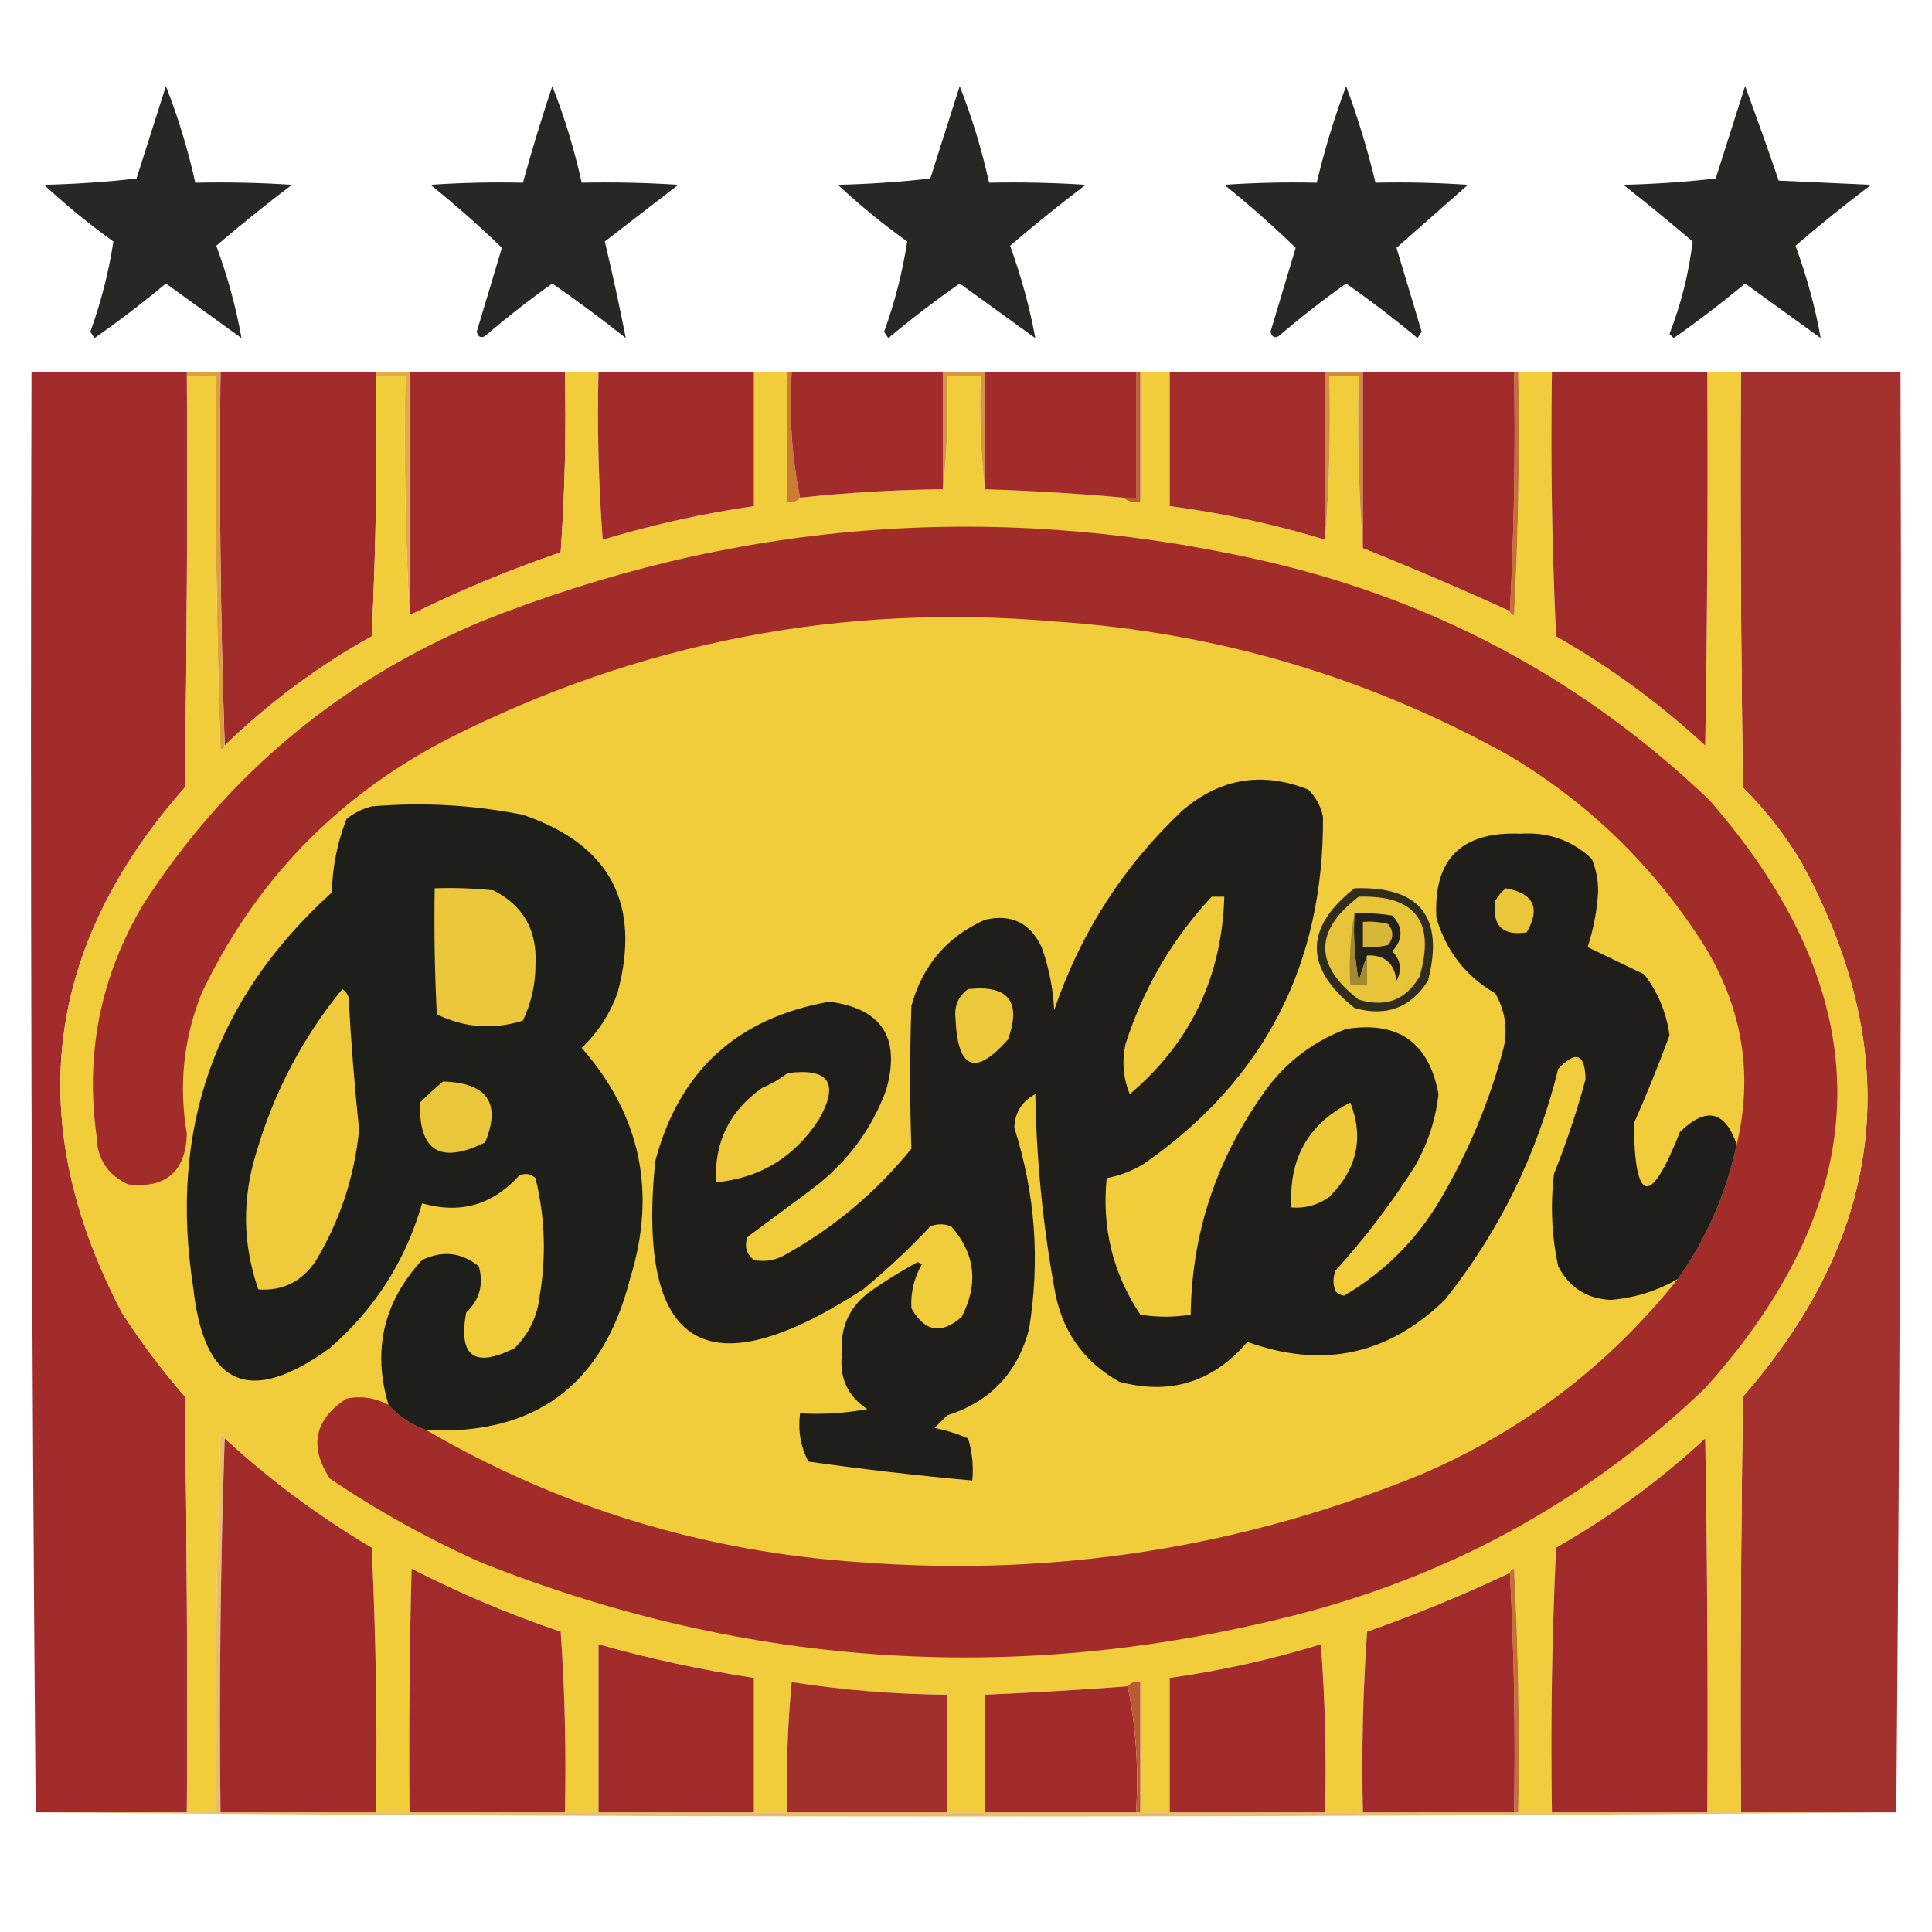 <?xml version="1.0" encoding="UTF-8"?>
<svg xmlns="http://www.w3.org/2000/svg" xmlns:xlink="http://www.w3.org/1999/xlink" version="1.1" width="460px" height="460px" style="shape-rendering:geometricPrecision; text-rendering:geometricPrecision; image-rendering:optimizeQuality; fill-rule:evenodd; clip-rule:evenodd">
  <g>
    <path style="opacity:0.983" fill="#242422" d="M 415.5,20.5 C 418.23,27.884 420.896,35.384 423.5,43C 430.833,43.333 438.167,43.667 445.5,44C 439.331,48.674 433.331,53.507 427.5,58.5C 430.231,65.969 432.231,73.303 433.5,80.5C 427.5,76.167 421.5,71.833 415.5,67.5C 410.013,72.076 404.347,76.409 398.5,80.5C 398.167,80.167 397.833,79.833 397.5,79.5C 400.284,72.333 402.117,64.999 403,57.5C 397.592,52.88 392.092,48.38 386.5,44C 393.856,43.831 401.189,43.331 408.5,42.5C 410.838,35.154 413.171,27.821 415.5,20.5 Z"></path>
  </g>
  <g>
    <path style="opacity:0.982" fill="#242422" d="M 39.5,20.5 C 42.408,27.898 44.741,35.564 46.5,43.5C 54.174,43.334 61.841,43.5 69.5,44C 63.331,48.674 57.331,53.507 51.5,58.5C 54.231,65.969 56.231,73.303 57.5,80.5C 51.5,76.167 45.5,71.833 39.5,67.5C 34.013,72.076 28.347,76.409 22.5,80.5C 22.167,80 21.833,79.5 21.5,79C 24.058,71.934 25.891,64.768 27,57.5C 21.224,53.359 15.724,48.859 10.5,44C 17.856,43.831 25.189,43.331 32.5,42.5C 34.843,35.139 37.176,27.805 39.5,20.5 Z"></path>
  </g>
  <g>
    <path style="opacity:0.982" fill="#242422" d="M 131.5,20.5 C 134.406,27.891 136.739,35.558 138.5,43.5C 146.174,43.334 153.841,43.5 161.5,44C 155.667,48.5 149.833,53 144,57.5C 145.823,65.127 147.49,72.794 149,80.5C 143.308,75.974 137.474,71.641 131.5,67.5C 125.985,71.425 120.652,75.592 115.5,80C 114.517,80.591 113.85,80.257 113.5,79C 115.5,72.333 117.5,65.667 119.5,59C 114.121,53.789 108.454,48.789 102.5,44C 109.826,43.5 117.159,43.334 124.5,43.5C 126.637,35.758 128.97,28.091 131.5,20.5 Z"></path>
  </g>
  <g>
    <path style="opacity:0.982" fill="#242422" d="M 228.5,20.5 C 231.406,27.891 233.739,35.558 235.5,43.5C 243.174,43.334 250.841,43.5 258.5,44C 252.331,48.674 246.331,53.507 240.5,58.5C 243.196,65.979 245.196,73.312 246.5,80.5C 240.5,76.167 234.5,71.833 228.5,67.5C 222.653,71.591 216.987,75.924 211.5,80.5C 211.167,80 210.833,79.5 210.5,79C 213.058,71.934 214.891,64.768 216,57.5C 210.224,53.359 204.724,48.859 199.5,44C 206.856,43.831 214.189,43.331 221.5,42.5C 223.843,35.139 226.176,27.805 228.5,20.5 Z"></path>
  </g>
  <g>
    <path style="opacity:0.982" fill="#242422" d="M 320.5,20.5 C 323.279,27.929 325.612,35.596 327.5,43.5C 334.841,43.334 342.174,43.5 349.5,44C 343.771,49.071 338.104,54.071 332.5,59C 334.5,65.667 336.5,72.333 338.5,79C 338.167,79.5 337.833,80 337.5,80.5C 332.013,75.924 326.347,71.591 320.5,67.5C 314.985,71.425 309.652,75.592 304.5,80C 303.517,80.591 302.85,80.257 302.5,79C 304.5,72.333 306.5,65.667 308.5,59C 303.121,53.789 297.454,48.789 291.5,44C 298.826,43.5 306.159,43.334 313.5,43.5C 315.371,35.679 317.705,28.012 320.5,20.5 Z"></path>
  </g>
  <g>
    <path style="opacity:0.988" fill="#a12a2a" d="M 44.5,88.5 C 44.5,88.833 44.5,89.167 44.5,89.5C 44.667,122.168 44.5,154.835 44,187.5C 10.367,225.65 5.367,267.317 29,312.5C 33.513,319.524 38.513,326.191 44,332.5C 44.5,365.498 44.667,398.498 44.5,431.5C 32.5,431.5 20.5,431.5 8.5,431.5C 7.5,317.335 7.167,203.001 7.5,88.5C 19.833,88.5 32.167,88.5 44.5,88.5 Z"></path>
  </g>
  <g>
    <path style="opacity:0.996" fill="#a12b2a" d="M 52.5,88.5 C 64.833,88.5 77.167,88.5 89.5,88.5C 89.5,88.833 89.5,89.167 89.5,89.5C 89.833,110.177 89.5,130.844 88.5,151.5C 75.687,158.65 64.02,167.316 53.5,177.5C 52.502,148.005 52.169,118.338 52.5,88.5 Z"></path>
  </g>
  <g>
    <path style="opacity:0.994" fill="#a12b2a" d="M 97.5,88.5 C 109.833,88.5 122.167,88.5 134.5,88.5C 134.833,102.849 134.499,117.182 133.5,131.5C 121.147,135.727 109.147,140.727 97.5,146.5C 97.5,127.167 97.5,107.833 97.5,88.5 Z"></path>
  </g>
  <g>
    <path style="opacity:0.999" fill="#a4312e" d="M 414.5,88.5 C 427.167,88.5 439.833,88.5 452.5,88.5C 452.833,203.001 452.5,317.335 451.5,431.5C 439.167,431.5 426.833,431.5 414.5,431.5C 414.333,398.498 414.5,365.498 415,332.5C 449.104,293.484 453.77,251.151 429,205.5C 425.098,198.928 420.431,192.928 415,187.5C 414.5,154.502 414.333,121.502 414.5,88.5 Z"></path>
  </g>
  <g>
    <path style="opacity:1" fill="#dca040" d="M 44.5,89.5 C 44.5,89.167 44.5,88.833 44.5,88.5C 47.167,88.5 49.833,88.5 52.5,88.5C 52.169,118.338 52.502,148.005 53.5,177.5C 53.44,178.043 53.107,178.376 52.5,178.5C 51.5,148.841 51.167,119.174 51.5,89.5C 49.167,89.5 46.833,89.5 44.5,89.5 Z"></path>
  </g>
  <g>
    <path style="opacity:1" fill="#e1ac47" d="M 89.5,89.5 C 89.5,89.167 89.5,88.833 89.5,88.5C 92.167,88.5 94.833,88.5 97.5,88.5C 97.5,107.833 97.5,127.167 97.5,146.5C 96.503,127.674 96.17,108.674 96.5,89.5C 94.167,89.5 91.833,89.5 89.5,89.5 Z"></path>
  </g>
  <g>
    <path style="opacity:1" fill="#f1cc3b" d="M 134.5,88.5 C 137.167,88.5 139.833,88.5 142.5,88.5C 142.167,101.85 142.501,115.183 143.5,128.5C 155.305,124.939 167.305,122.272 179.5,120.5C 179.5,109.833 179.5,99.167 179.5,88.5C 182.167,88.5 184.833,88.5 187.5,88.5C 187.5,98.833 187.5,109.167 187.5,119.5C 188.791,119.737 189.791,119.404 190.5,118.5C 201.797,117.281 213.13,116.614 224.5,116.5C 225.493,107.682 225.827,98.682 225.5,89.5C 228.167,89.5 230.833,89.5 233.5,89.5C 233.173,98.682 233.507,107.682 234.5,116.5C 245.522,116.836 256.522,117.502 267.5,118.5C 268.568,119.434 269.901,119.768 271.5,119.5C 271.5,109.167 271.5,98.833 271.5,88.5C 273.833,88.5 276.167,88.5 278.5,88.5C 278.5,99.167 278.5,109.833 278.5,120.5C 291.084,122.15 303.417,124.816 315.5,128.5C 316.495,115.677 316.829,102.677 316.5,89.5C 318.833,89.5 321.167,89.5 323.5,89.5C 323.171,103.344 323.504,117.01 324.5,130.5C 336.219,135.188 347.886,140.188 359.5,145.5C 359.56,146.043 359.893,146.376 360.5,146.5C 361.5,127.178 361.833,107.845 361.5,88.5C 364.167,88.5 366.833,88.5 369.5,88.5C 369.167,109.511 369.5,130.511 370.5,151.5C 383.316,158.814 395.149,167.481 406,177.5C 406.5,147.835 406.667,118.169 406.5,88.5C 409.167,88.5 411.833,88.5 414.5,88.5C 414.333,121.502 414.5,154.502 415,187.5C 420.431,192.928 425.098,198.928 429,205.5C 453.77,251.151 449.104,293.484 415,332.5C 414.5,365.498 414.333,398.498 414.5,431.5C 411.833,431.5 409.167,431.5 406.5,431.5C 406.667,401.831 406.5,372.165 406,342.5C 395.149,352.519 383.316,361.186 370.5,368.5C 369.5,389.489 369.167,410.489 369.5,431.5C 366.833,431.5 364.167,431.5 361.5,431.5C 361.833,412.155 361.5,392.822 360.5,373.5C 359.893,373.624 359.56,373.957 359.5,374.5C 348.438,379.745 337.104,384.412 325.5,388.5C 324.501,402.818 324.167,417.151 324.5,431.5C 321.5,431.5 318.5,431.5 315.5,431.5C 315.833,418.15 315.499,404.817 314.5,391.5C 302.708,395.115 290.708,397.782 278.5,399.5C 278.5,410.167 278.5,420.833 278.5,431.5C 276.167,431.5 273.833,431.5 271.5,431.5C 271.5,421.167 271.5,410.833 271.5,400.5C 270.209,400.263 269.209,400.596 268.5,401.5C 257.178,402.347 245.845,403.014 234.5,403.5C 234.5,412.833 234.5,422.167 234.5,431.5C 231.5,431.5 228.5,431.5 225.5,431.5C 225.5,422.167 225.5,412.833 225.5,403.5C 213.072,403.398 200.739,402.398 188.5,400.5C 187.501,410.812 187.168,421.145 187.5,431.5C 184.833,431.5 182.167,431.5 179.5,431.5C 179.5,420.833 179.5,410.167 179.5,399.5C 166.994,397.599 154.661,394.932 142.5,391.5C 142.5,404.833 142.5,418.167 142.5,431.5C 139.833,431.5 137.167,431.5 134.5,431.5C 134.833,417.151 134.499,402.818 133.5,388.5C 121.283,384.373 109.449,379.373 98,373.5C 97.5,392.83 97.333,412.164 97.5,431.5C 94.833,431.5 92.167,431.5 89.5,431.5C 89.833,410.489 89.5,389.489 88.5,368.5C 75.912,361.043 64.245,352.376 53.5,342.5C 53.44,341.957 53.107,341.624 52.5,341.5C 51.5,371.493 51.167,401.493 51.5,431.5C 49.167,431.5 46.833,431.5 44.5,431.5C 44.667,398.498 44.5,365.498 44,332.5C 38.513,326.191 33.513,319.524 29,312.5C 5.367,267.317 10.367,225.65 44,187.5C 44.5,154.835 44.667,122.168 44.5,89.5C 46.833,89.5 49.167,89.5 51.5,89.5C 51.167,119.174 51.5,148.841 52.5,178.5C 53.107,178.376 53.44,178.043 53.5,177.5C 64.02,167.316 75.687,158.65 88.5,151.5C 89.5,130.844 89.833,110.177 89.5,89.5C 91.833,89.5 94.167,89.5 96.5,89.5C 96.17,108.674 96.503,127.674 97.5,146.5C 109.147,140.727 121.147,135.727 133.5,131.5C 134.499,117.182 134.833,102.849 134.5,88.5 Z"></path>
  </g>
  <g>
    <path style="opacity:1" fill="#a22c2a" d="M 92.5,334.5 C 94.984,337.244 97.984,339.244 101.5,340.5C 133.546,359.122 168.213,369.622 205.5,372C 251.539,375.424 295.872,368.424 338.5,351C 362.763,340.56 383.096,325.06 399.5,304.5C 406.327,294.84 410.994,284.173 413.5,272.5C 417.439,255.993 414.939,240.326 406,225.5C 394.12,206.62 378.62,191.453 359.5,180C 325.955,161.265 289.955,150.598 251.5,148C 200.427,143.531 152.093,152.864 106.5,176C 80.223,189.61 60.723,209.777 48,236.5C 43.679,247.337 42.513,258.504 44.5,270C 44.165,278.999 39.498,282.999 30.5,282C 25.617,279.736 23.117,275.902 23,270.5C 20.263,250.853 23.93,232.519 34,215.5C 53.752,184.764 80.585,162.264 114.5,148C 174.24,124.199 235.574,119.199 298.5,133C 340.232,142.11 376.398,161.277 407,190.5C 447.938,237.442 447.605,284.108 406,330.5C 378.931,356.461 347.098,374.294 310.5,384C 243.783,401.432 178.449,397.432 114.5,372C 101.855,366.348 89.855,359.681 78.5,352C 73.537,344.323 74.87,337.989 82.5,333C 86.021,332.309 89.355,332.809 92.5,334.5 Z"></path>
  </g>
  <g>
    <path style="opacity:1" fill="#c57132" d="M 360.5,88.5 C 360.833,88.5 361.167,88.5 361.5,88.5C 361.833,107.845 361.5,127.178 360.5,146.5C 359.893,146.376 359.56,146.043 359.5,145.5C 360.497,126.674 360.83,107.674 360.5,88.5 Z"></path>
  </g>
  <g>
    <path style="opacity:1" fill="#d28b3c" d="M 315.5,88.5 C 318.5,88.5 321.5,88.5 324.5,88.5C 324.5,102.5 324.5,116.5 324.5,130.5C 323.504,117.01 323.171,103.344 323.5,89.5C 321.167,89.5 318.833,89.5 316.5,89.5C 316.829,102.677 316.495,115.677 315.5,128.5C 315.5,115.167 315.5,101.833 315.5,88.5 Z"></path>
  </g>
  <g>
    <path style="opacity:1" fill="#bb5f31" d="M 270.5,88.5 C 270.833,88.5 271.167,88.5 271.5,88.5C 271.5,98.833 271.5,109.167 271.5,119.5C 269.901,119.768 268.568,119.434 267.5,118.5C 268.5,118.5 269.5,118.5 270.5,118.5C 270.5,108.5 270.5,98.5 270.5,88.5 Z"></path>
  </g>
  <g>
    <path style="opacity:1" fill="#d79548" d="M 224.5,88.5 C 227.833,88.5 231.167,88.5 234.5,88.5C 234.5,97.833 234.5,107.167 234.5,116.5C 233.507,107.682 233.173,98.682 233.5,89.5C 230.833,89.5 228.167,89.5 225.5,89.5C 225.827,98.682 225.493,107.682 224.5,116.5C 224.5,107.167 224.5,97.833 224.5,88.5 Z"></path>
  </g>
  <g>
    <path style="opacity:1" fill="#ca7c34" d="M 187.5,88.5 C 187.833,88.5 188.167,88.5 188.5,88.5C 187.859,98.889 188.526,108.889 190.5,118.5C 189.791,119.404 188.791,119.737 187.5,119.5C 187.5,109.167 187.5,98.833 187.5,88.5 Z"></path>
  </g>
  <g>
    <path style="opacity:0.996" fill="#a12b2a" d="M 369.5,88.5 C 381.833,88.5 394.167,88.5 406.5,88.5C 406.667,118.169 406.5,147.835 406,177.5C 395.149,167.481 383.316,158.814 370.5,151.5C 369.5,130.511 369.167,109.511 369.5,88.5 Z"></path>
  </g>
  <g>
    <path style="opacity:0.994" fill="#a12a2a" d="M 324.5,88.5 C 336.5,88.5 348.5,88.5 360.5,88.5C 360.83,107.674 360.497,126.674 359.5,145.5C 347.886,140.188 336.219,135.188 324.5,130.5C 324.5,116.5 324.5,102.5 324.5,88.5 Z"></path>
  </g>
  <g>
    <path style="opacity:0.992" fill="#a12c2a" d="M 278.5,88.5 C 290.833,88.5 303.167,88.5 315.5,88.5C 315.5,101.833 315.5,115.167 315.5,128.5C 303.417,124.816 291.084,122.15 278.5,120.5C 278.5,109.833 278.5,99.167 278.5,88.5 Z"></path>
  </g>
  <g>
    <path style="opacity:0.99" fill="#a12a2a" d="M 234.5,88.5 C 246.5,88.5 258.5,88.5 270.5,88.5C 270.5,98.5 270.5,108.5 270.5,118.5C 269.5,118.5 268.5,118.5 267.5,118.5C 256.522,117.502 245.522,116.836 234.5,116.5C 234.5,107.167 234.5,97.833 234.5,88.5 Z"></path>
  </g>
  <g>
    <path style="opacity:0.99" fill="#a12a2a" d="M 188.5,88.5 C 200.5,88.5 212.5,88.5 224.5,88.5C 224.5,97.833 224.5,107.167 224.5,116.5C 213.13,116.614 201.797,117.281 190.5,118.5C 188.526,108.889 187.859,98.889 188.5,88.5 Z"></path>
  </g>
  <g>
    <path style="opacity:0.992" fill="#a12a2a" d="M 142.5,88.5 C 154.833,88.5 167.167,88.5 179.5,88.5C 179.5,99.167 179.5,109.833 179.5,120.5C 167.305,122.272 155.305,124.939 143.5,128.5C 142.501,115.183 142.167,101.85 142.5,88.5 Z"></path>
  </g>
  <g>
    <path style="opacity:1" fill="#1f1e1b" d="M 413.5,272.5 C 410.994,284.173 406.327,294.84 399.5,304.5C 394.601,307.354 389.268,309.021 383.5,309.5C 377.791,309.23 373.624,306.563 371,301.5C 369.443,294.247 369.11,286.914 370,279.5C 372.945,272.119 375.445,264.619 377.5,257C 377.402,250.856 375.236,250.023 371,254.5C 365.979,274.874 356.979,293.208 344,309.5C 330.51,322.62 314.843,325.953 297,319.5C 288.817,329.069 278.651,332.236 266.5,329C 257.773,324.074 252.606,316.574 251,306.5C 248.266,291.301 246.766,275.968 246.5,260.5C 243.312,262.209 241.645,264.876 241.5,268.5C 246.503,284.235 247.669,300.235 245,316.5C 242.238,326.928 235.738,333.761 225.5,337C 224.5,338 223.5,339 222.5,340C 225.264,340.532 227.93,341.366 230.5,342.5C 231.487,345.768 231.82,349.102 231.5,352.5C 218.473,351.33 205.473,349.83 192.5,348C 190.623,344.506 189.956,340.673 190.5,336.5C 195.875,336.828 201.208,336.495 206.5,335.5C 201.722,332.364 199.722,327.864 200.5,322C 200.031,316.272 202.031,311.605 206.5,308C 210.332,305.25 214.332,302.75 218.5,300.5C 218.833,300.667 219.167,300.833 219.5,301C 217.622,304.291 216.788,307.791 217,311.5C 220.203,317.136 224.203,317.802 229,313.5C 233.021,305.663 232.188,298.497 226.5,292C 224.833,291.333 223.167,291.333 221.5,292C 216.521,297.311 211.187,302.311 205.5,307C 168.087,331.282 151.587,321.115 156,276.5C 161.68,254.989 175.513,242.323 197.5,238.5C 210.001,240.142 214.501,247.142 211,259.5C 207.492,268.993 201.659,276.827 193.5,283C 188.333,286.833 183.167,290.667 178,294.5C 177.175,296.701 177.675,298.534 179.5,300C 181.913,300.484 184.246,300.15 186.5,299C 198.318,292.503 208.485,284.003 217,273.5C 216.612,262.18 216.612,250.847 217,239.5C 219.641,229.864 225.475,223.031 234.5,219C 240.74,217.537 245.24,219.703 248,225.5C 249.732,230.35 250.732,235.35 251,240.5C 257.276,222.101 267.443,206.267 281.5,193C 290.501,185.3 300.501,183.634 311.5,188C 313.317,189.8 314.484,191.966 315,194.5C 315.226,229.551 301.059,257.051 272.5,277C 269.691,278.741 266.691,279.908 263.5,280.5C 262.303,292.363 264.969,303.196 271.5,313C 275.5,313.667 279.5,313.667 283.5,313C 283.744,294.265 289.244,277.099 300,261.5C 305.05,253.784 311.883,248.284 320.5,245C 332.899,243.029 340.232,248.196 342.5,260.5C 341.819,266.531 339.986,272.198 337,277.5C 331.395,286.372 325.061,294.706 318,302.5C 317.333,304.167 317.333,305.833 318,307.5C 318.561,308.022 319.228,308.355 320,308.5C 329.654,302.846 337.321,295.179 343,285.5C 349.662,274.178 354.662,262.178 358,249.5C 359.007,244.889 358.34,240.555 356,236.5C 348.942,232.395 344.275,226.395 342,218.5C 341.237,204.597 347.903,197.93 362,198.5C 368.621,198.064 374.287,200.064 379,204.5C 380.047,207.039 380.547,209.705 380.5,212.5C 380.204,217.035 379.37,221.368 378,225.5C 382.483,227.663 386.983,229.83 391.5,232C 394.762,236.28 396.762,241.113 397.5,246.5C 394.884,253.607 392.051,260.607 389,267.5C 389.234,286.765 392.9,287.432 400,269.5C 406.233,263.445 410.733,264.445 413.5,272.5 Z"></path>
  </g>
  <g>
    <path style="opacity:1" fill="#1e1e1b" d="M 101.5,340.5 C 97.984,339.244 94.984,337.244 92.5,334.5C 88.626,321.495 91.293,309.995 100.5,300C 105.363,297.671 109.863,298.171 114,301.5C 115.198,305.809 114.198,309.476 111,312.5C 109.078,322.962 112.911,325.795 122.5,321C 125.97,317.56 127.97,313.393 128.5,308.5C 130.095,299.066 129.761,289.733 127.5,280.5C 126.277,279.386 124.944,279.219 123.5,280C 117.199,286.933 109.532,289.1 100.5,286.5C 96.582,300.167 89.249,311.667 78.5,321C 59.4,334.868 48.566,330.035 46,306.5C 40.156,269.023 51.156,237.689 79,212.5C 79.154,206.407 80.32,200.574 82.5,195C 84.275,193.561 86.275,192.561 88.5,192C 100.609,190.964 112.609,191.631 124.5,194C 145.288,201.075 152.788,215.242 147,236.5C 145.162,241.517 142.328,245.85 138.5,249.5C 152.564,265.565 156.397,283.899 150,304.5C 143.57,329.778 127.404,341.778 101.5,340.5 Z"></path>
  </g>
  <g>
    <path style="opacity:1" fill="#ebc83b" d="M 103.5,211.5 C 108.179,211.334 112.845,211.501 117.5,212C 124.555,215.6 127.888,221.434 127.5,229.5C 127.52,234.252 126.52,238.752 124.5,243C 117.451,245.216 110.618,244.716 104,241.5C 103.5,231.506 103.334,221.506 103.5,211.5 Z"></path>
  </g>
  <g>
    <path style="opacity:1" fill="#eac63a" d="M 358.5,211.5 C 365.176,212.685 366.843,216.185 363.5,222C 357.714,222.881 355.214,220.381 356,214.5C 356.698,213.309 357.531,212.309 358.5,211.5 Z"></path>
  </g>
  <g>
    <path style="opacity:1" fill="#efcb3b" d="M 288.5,213.5 C 289.5,213.5 290.5,213.5 291.5,213.5C 290.929,232.636 283.429,248.303 269,260.5C 267.412,256.691 267.078,252.691 268,248.5C 272.312,235.187 279.146,223.521 288.5,213.5 Z"></path>
  </g>
  <g>
    <path style="opacity:1" fill="#302c1e" d="M 322.5,211.5 C 338.086,210.987 343.919,218.321 340,233.5C 335.874,239.97 330.041,242.137 322.5,240C 310.535,230.422 310.535,220.922 322.5,211.5 Z"></path>
  </g>
  <g>
    <path style="opacity:1" fill="#e7c43a" d="M 323.5,213.5 C 336.973,213.085 341.806,219.419 338,232.5C 334.723,238.109 329.89,239.942 323.5,238C 312.88,229.799 312.88,221.632 323.5,213.5 Z"></path>
  </g>
  <g>
    <path style="opacity:1" fill="#23211c" d="M 322.5,217.5 C 325.518,217.335 328.518,217.502 331.5,218C 334.102,220.803 334.102,223.636 331.5,226.5C 333.52,228.599 333.854,230.933 332.5,233.5C 331.975,229.304 329.641,227.304 325.5,227.5C 324.835,229.369 324.169,231.369 323.5,233.5C 322.505,228.208 322.172,222.875 322.5,217.5 Z"></path>
  </g>
  <g>
    <path style="opacity:1" fill="#d7b737" d="M 324.5,219.5 C 326.527,219.338 328.527,219.505 330.5,220C 331.833,221.667 331.833,223.333 330.5,225C 328.527,225.495 326.527,225.662 324.5,225.5C 324.5,223.5 324.5,221.5 324.5,219.5 Z"></path>
  </g>
  <g>
    <path style="opacity:1" fill="#a18a2f" d="M 322.5,217.5 C 322.172,222.875 322.505,228.208 323.5,233.5C 324.169,231.369 324.835,229.369 325.5,227.5C 325.5,229.833 325.5,232.167 325.5,234.5C 324.167,234.5 322.833,234.5 321.5,234.5C 321.178,228.642 321.511,222.975 322.5,217.5 Z"></path>
  </g>
  <g>
    <path style="opacity:1" fill="#efcb3b" d="M 81.5,235.5 C 82.222,235.918 82.722,236.584 83,237.5C 83.573,248.026 84.407,258.526 85.5,269C 84.378,280.336 80.878,290.836 75,300.5C 71.653,305.258 67.153,307.425 61.5,307C 57.779,296.294 57.612,285.46 61,274.5C 65.238,260.019 72.071,247.019 81.5,235.5 Z"></path>
  </g>
  <g>
    <path style="opacity:1" fill="#ecc83b" d="M 230.5,235.5 C 240.091,234.453 243.257,238.453 240,247.5C 232.181,256.32 228.014,254.654 227.5,242.5C 227.172,239.499 228.172,237.166 230.5,235.5 Z"></path>
  </g>
  <g>
    <path style="opacity:1" fill="#efcb3b" d="M 187.5,255.5 C 197.381,254.209 199.881,257.876 195,266.5C 189.204,275.479 181.037,280.479 170.5,281.5C 170.002,271.995 173.669,264.495 181.5,259C 183.727,258.059 185.727,256.892 187.5,255.5 Z"></path>
  </g>
  <g>
    <path style="opacity:1" fill="#eac63a" d="M 105.5,257.5 C 116.042,257.825 119.375,262.658 115.5,272C 104.836,277.264 99.669,274.097 100,262.5C 101.812,260.7 103.645,259.033 105.5,257.5 Z"></path>
  </g>
  <g>
    <path style="opacity:1" fill="#eeca3b" d="M 321.5,262.5 C 324.787,270.869 323.12,278.369 316.5,285C 313.794,286.908 310.794,287.741 307.5,287.5C 306.755,275.978 311.422,267.645 321.5,262.5 Z"></path>
  </g>
  <g>
    <path style="opacity:1" fill="#eabd6a" d="M 53.5,342.5 C 52.502,371.995 52.169,401.662 52.5,431.5C 64.833,431.5 77.167,431.5 89.5,431.5C 92.167,431.5 94.833,431.5 97.5,431.5C 109.833,431.5 122.167,431.5 134.5,431.5C 137.167,431.5 139.833,431.5 142.5,431.5C 154.833,431.5 167.167,431.5 179.5,431.5C 182.167,431.5 184.833,431.5 187.5,431.5C 200.167,431.5 212.833,431.5 225.5,431.5C 228.5,431.5 231.5,431.5 234.5,431.5C 246.5,431.5 258.5,431.5 270.5,431.5C 270.833,431.5 271.167,431.5 271.5,431.5C 273.833,431.5 276.167,431.5 278.5,431.5C 290.833,431.5 303.167,431.5 315.5,431.5C 318.5,431.5 321.5,431.5 324.5,431.5C 336.5,431.5 348.5,431.5 360.5,431.5C 360.833,431.5 361.167,431.5 361.5,431.5C 364.167,431.5 366.833,431.5 369.5,431.5C 381.833,431.5 394.167,431.5 406.5,431.5C 409.167,431.5 411.833,431.5 414.5,431.5C 426.833,431.5 439.167,431.5 451.5,431.5C 303.833,432.833 156.167,432.833 8.5,431.5C 20.5,431.5 32.5,431.5 44.5,431.5C 46.833,431.5 49.167,431.5 51.5,431.5C 51.167,401.493 51.5,371.493 52.5,341.5C 53.107,341.624 53.44,341.957 53.5,342.5 Z"></path>
  </g>
  <g>
    <path style="opacity:1" fill="#a12b2a" d="M 53.5,342.5 C 64.245,352.376 75.912,361.043 88.5,368.5C 89.5,389.489 89.833,410.489 89.5,431.5C 77.167,431.5 64.833,431.5 52.5,431.5C 52.169,401.662 52.502,371.995 53.5,342.5 Z"></path>
  </g>
  <g>
    <path style="opacity:1" fill="#a12a2a" d="M 406.5,431.5 C 394.167,431.5 381.833,431.5 369.5,431.5C 369.167,410.489 369.5,389.489 370.5,368.5C 383.316,361.186 395.149,352.519 406,342.5C 406.5,372.165 406.667,401.831 406.5,431.5 Z"></path>
  </g>
  <g>
    <path style="opacity:1" fill="#a12b2a" d="M 134.5,431.5 C 122.167,431.5 109.833,431.5 97.5,431.5C 97.333,412.164 97.5,392.83 98,373.5C 109.449,379.373 121.283,384.373 133.5,388.5C 134.499,402.818 134.833,417.151 134.5,431.5 Z"></path>
  </g>
  <g>
    <path style="opacity:1" fill="#c57131" d="M 359.5,374.5 C 359.56,373.957 359.893,373.624 360.5,373.5C 361.5,392.822 361.833,412.155 361.5,431.5C 361.167,431.5 360.833,431.5 360.5,431.5C 360.83,412.326 360.497,393.326 359.5,374.5 Z"></path>
  </g>
  <g>
    <path style="opacity:1" fill="#a12a2a" d="M 359.5,374.5 C 360.497,393.326 360.83,412.326 360.5,431.5C 348.5,431.5 336.5,431.5 324.5,431.5C 324.167,417.151 324.501,402.818 325.5,388.5C 337.104,384.412 348.438,379.745 359.5,374.5 Z"></path>
  </g>
  <g>
    <path style="opacity:1" fill="#a12a2a" d="M 179.5,431.5 C 167.167,431.5 154.833,431.5 142.5,431.5C 142.5,418.167 142.5,404.833 142.5,391.5C 154.661,394.932 166.994,397.599 179.5,399.5C 179.5,410.167 179.5,420.833 179.5,431.5 Z"></path>
  </g>
  <g>
    <path style="opacity:1" fill="#a22c2a" d="M 315.5,431.5 C 303.167,431.5 290.833,431.5 278.5,431.5C 278.5,420.833 278.5,410.167 278.5,399.5C 290.708,397.782 302.708,395.115 314.5,391.5C 315.499,404.817 315.833,418.15 315.5,431.5 Z"></path>
  </g>
  <g>
    <path style="opacity:1" fill="#a32f2a" d="M 225.5,431.5 C 212.833,431.5 200.167,431.5 187.5,431.5C 187.168,421.145 187.501,410.812 188.5,400.5C 200.739,402.398 213.072,403.398 225.5,403.5C 225.5,412.833 225.5,422.167 225.5,431.5 Z"></path>
  </g>
  <g>
    <path style="opacity:1" fill="#a12a2a" d="M 268.5,401.5 C 270.474,411.111 271.141,421.111 270.5,431.5C 258.5,431.5 246.5,431.5 234.5,431.5C 234.5,422.167 234.5,412.833 234.5,403.5C 245.845,403.014 257.178,402.347 268.5,401.5 Z"></path>
  </g>
  <g>
    <path style="opacity:1" fill="#ba5c2f" d="M 268.5,401.5 C 269.209,400.596 270.209,400.263 271.5,400.5C 271.5,410.833 271.5,421.167 271.5,431.5C 271.167,431.5 270.833,431.5 270.5,431.5C 271.141,421.111 270.474,411.111 268.5,401.5 Z"></path>
  </g>
</svg>
